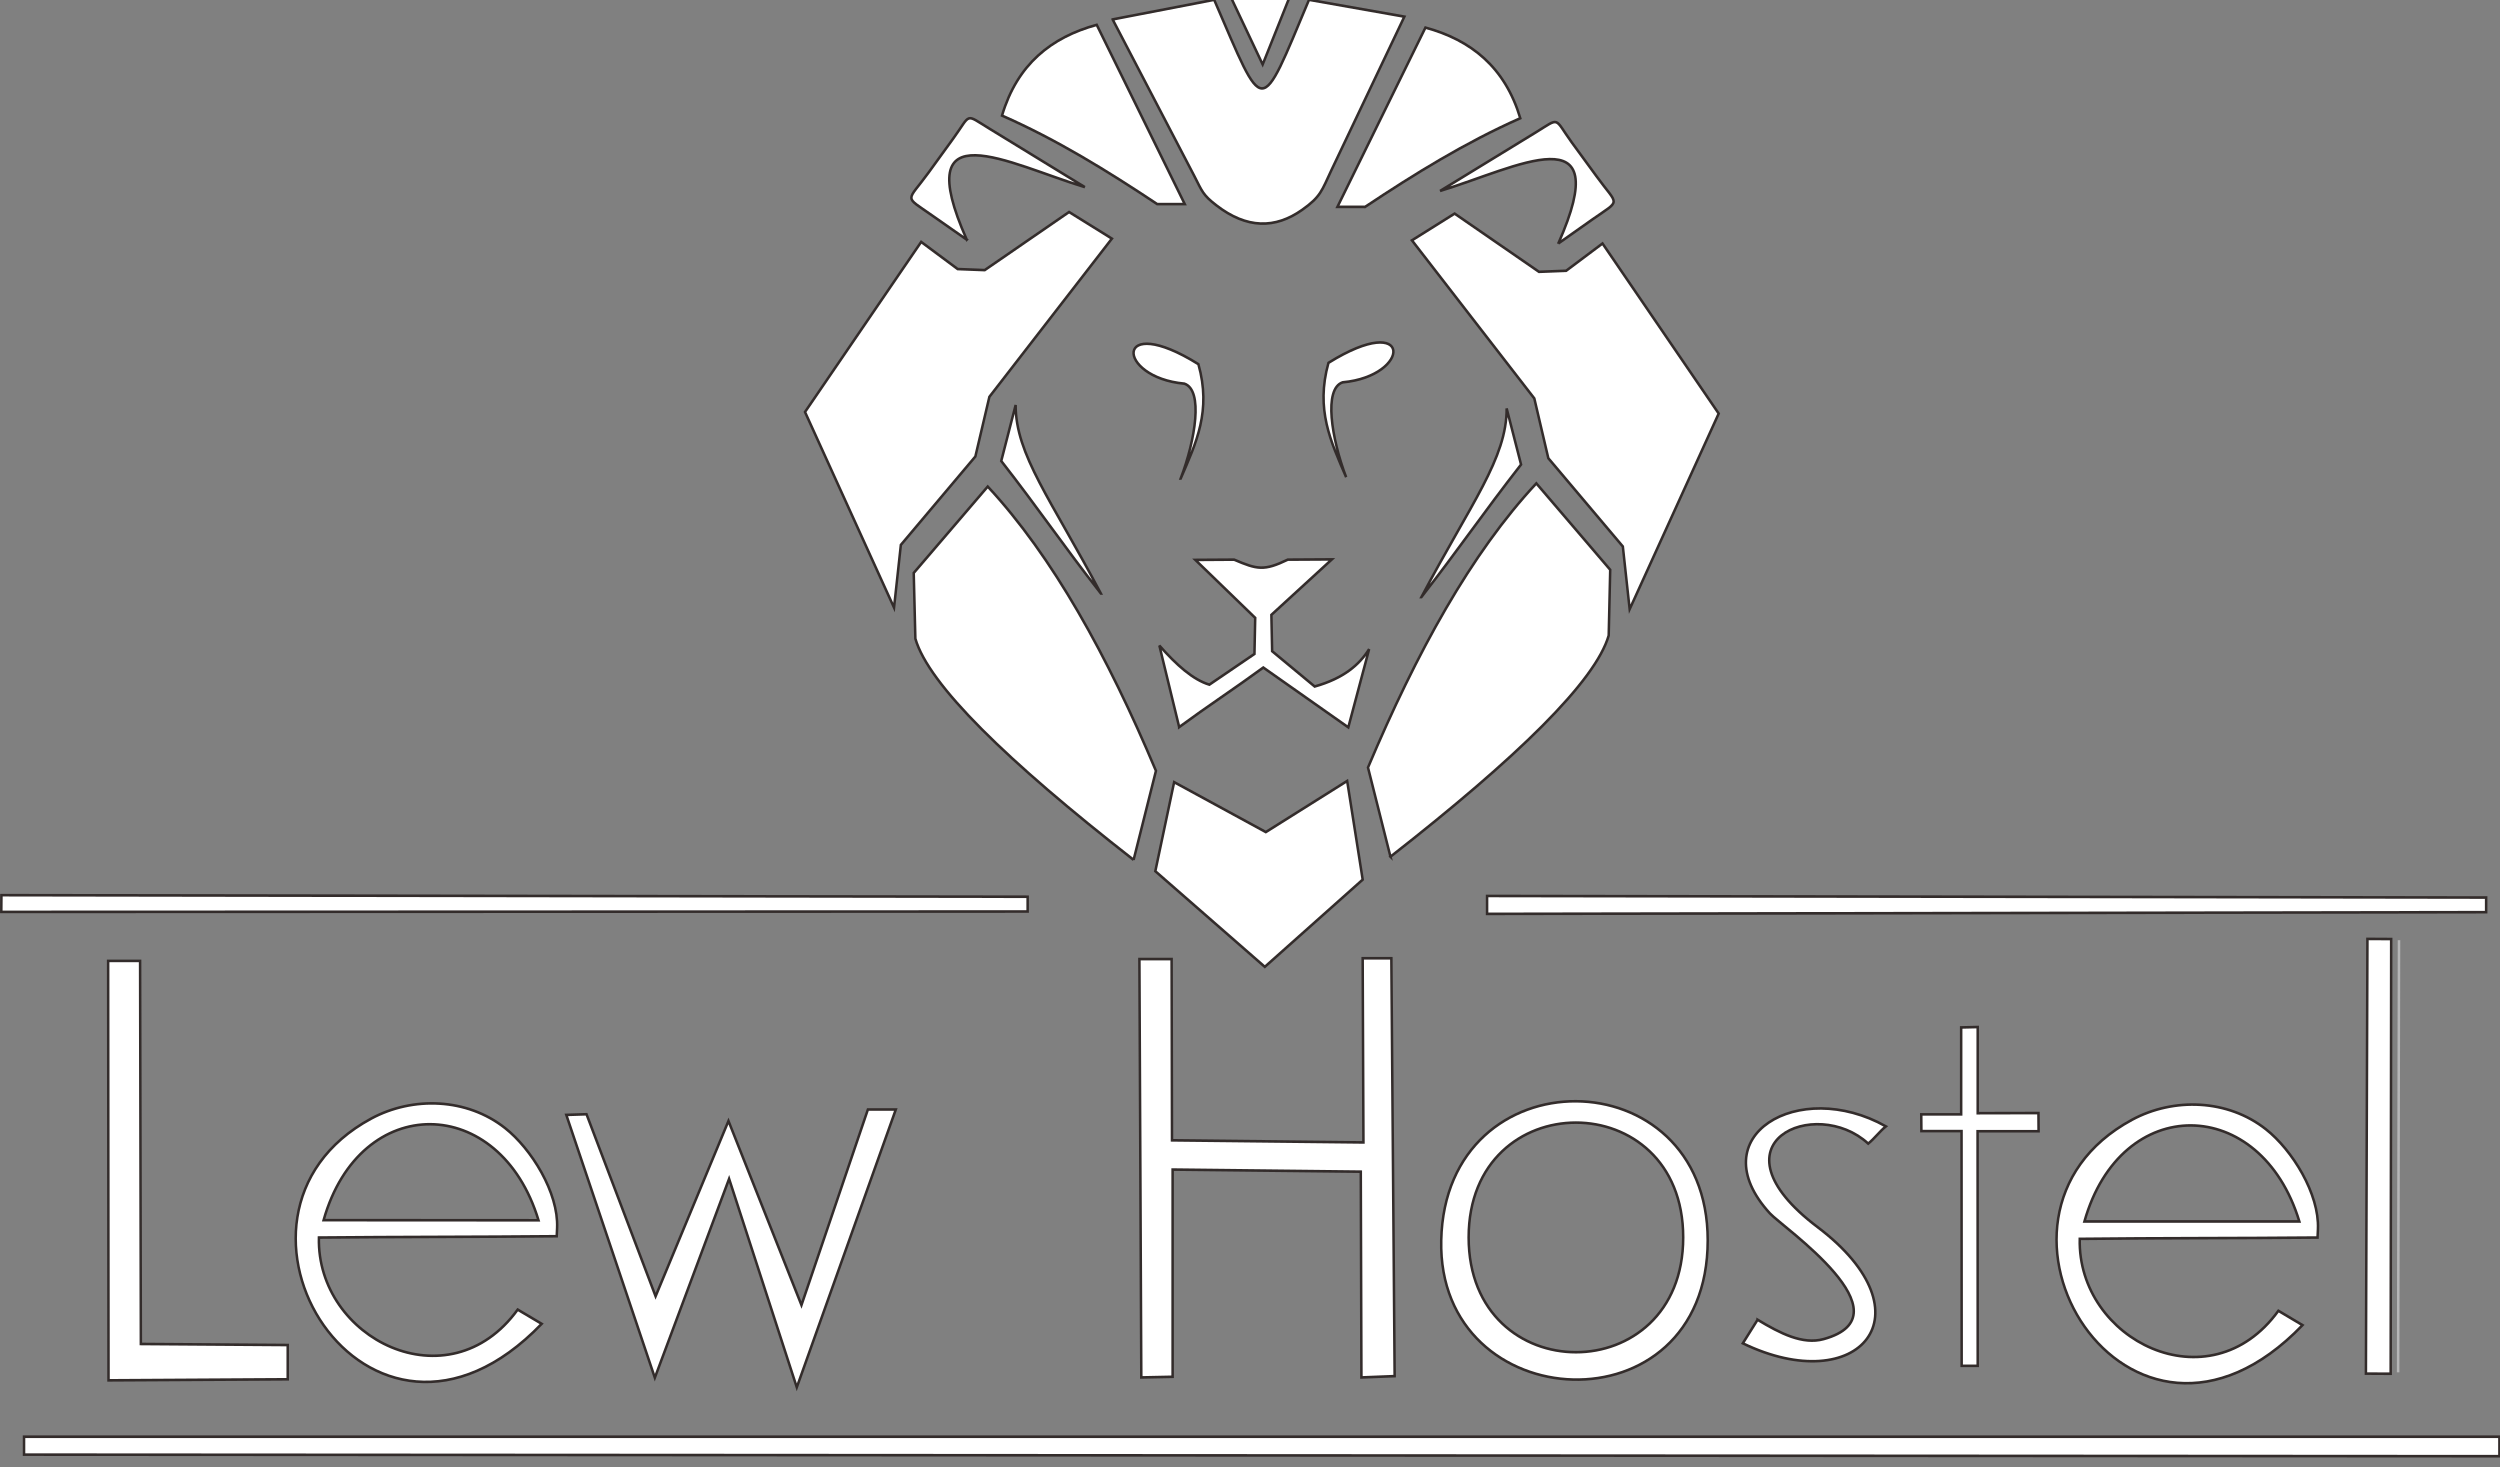 <?xml version="1.0" encoding="UTF-8" standalone="no"?>
<!-- Creator: CorelDRAW X7 -->

<svg
   xmlns:dc="http://purl.org/dc/elements/1.1/"
   xmlns:cc="http://creativecommons.org/ns#"
   xmlns:rdf="http://www.w3.org/1999/02/22-rdf-syntax-ns#"
   xmlns:svg="http://www.w3.org/2000/svg"
   xmlns="http://www.w3.org/2000/svg"
   xmlns:sodipodi="http://sodipodi.sourceforge.net/DTD/sodipodi-0.dtd"
   xmlns:inkscape="http://www.inkscape.org/namespaces/inkscape"
   xml:space="preserve"
   width="81.366"
   height="47.759"
   version="1.1"
   style="fill-rule:evenodd"
   viewBox="0 0 2296.329 1347.872"
   id="svg2"
   inkscape:version="0.48.3.1 r9886"
   sodipodi:docname="lew_hostel_logo.svg"><rect x="0" y="0" width="2296.329" height="1347.872" fill="#808080" stroke="none"/><sodipodi:namedview
   pagecolor="#ffffff"
   bordercolor="#666666"
   borderopacity="1"
   objecttolerance="10"
   gridtolerance="10"
   guidetolerance="10"
   inkscape:pageopacity="0"
   inkscape:pageshadow="2"
   inkscape:window-width="1366"
   inkscape:window-height="713"
   id="namedview68"
   showgrid="false"
   fit-margin-top="0"
   fit-margin-left="0"
   fit-margin-right="0"
   fit-margin-bottom="0"
   inkscape:zoom="5.0743655"
   inkscape:cx="32.771858"
   inkscape:cy="23.855658"
   inkscape:window-x="-3"
   inkscape:window-y="-3"
   inkscape:window-maximized="1"
   inkscape:current-layer="svg2" />
 <defs
   id="defs4">
  <style
   type="text/css"
   id="style6">
   
    .str1 {stroke:#B6B6B7;stroke-width:20}
    .str0 {stroke:#332C2B;stroke-width:20}
    .fil1 {fill:none}
    .fil0 {fill:#332C2B}
   
  </style>
 </defs>
 <g
   id="Layer_x0020_1"
   transform="matrix(0.116,0,0,0.121,-72.818,-876.712)"
   style="fill:#ffffff">
  <polygon
   class="fil0 str0"
   points="8765,14165 8765,14053 639,14041 638,14168 "
   id="polygon10"
   style="fill:#ffffff;stroke:#332c2b;stroke-width:20" />
  <polygon
   class="fil0 str0"
   points="20419,18300 20419,18152 818,18152 818,18288 "
   id="polygon12"
   style="fill:#ffffff;stroke:#332c2b;stroke-width:20" />
  <polygon
   class="fil0 str0"
   points="2906,17456 1743,17448 1737,14540 1484,14540 1487,17724 2906,17716 "
   id="polygon14"
   style="fill:#ffffff;stroke:#332c2b;stroke-width:20" />
  <polygon
   class="fil0 str0"
   points="11295,13174 10651,13562 9925,13183 9776,13859 10643,14585 11418,13923 "
   id="polygon16"
   style="fill:#ffffff;stroke:#332c2b;stroke-width:20" />
  <path
   class="fil0 str0"
   d="m 11638,13749 c -59,-226 -119,-451 -178,-677 385,-874 816,-1625 1333,-2157 195,218 390,437 585,656 -4,166 -8,332 -12,499 -105,347 -721,924 -1728,1679 z"
   id="path18"
   inkscape:connector-curvature="0"
   style="fill:#ffffff;stroke:#332c2b;stroke-width:20" />
  <path
   class="fil0 str0"
   d="m 9604,13773 c 59,-225 118,-451 177,-676 -384,-874 -816,-1625 -1332,-2158 -195,219 -391,438 -586,656 4,167 9,333 13,499 105,348 721,925 1728,1679 z"
   id="path20"
   inkscape:connector-curvature="0"
   style="fill:#ffffff;stroke:#332c2b;stroke-width:20" />
  <path
   class="fil0 str0"
   d="m 9965,12765 c 218,-154 448,-299 666,-452 228,154 444,300 673,454 55,-198 110,-396 165,-594 -78,121 -205,223 -431,284 -113,-89 -225,-178 -337,-268 -2,-92 -4,-184 -6,-276 160,-140 319,-281 479,-421 -117,1 -233,2 -349,2 -189,87 -242,75 -425,0 -102,1 -205,2 -307,2 158,147 316,293 474,440 -2,91 -4,183 -6,274 -119,78 -238,155 -357,233 -129,-37 -261,-150 -396,-297 52,206 105,413 157,619 z"
   id="path22"
   inkscape:connector-curvature="0"
   style="fill:#ffffff;stroke:#332c2b;stroke-width:20" />
  <path
   class="fil0 str0"
   d="m 11883,11778 c 302,-372 487,-635 789,-1006 -42,-159 -72,-267 -114,-426 1,379 -280,716 -675,1432 z"
   id="path24"
   inkscape:connector-curvature="0"
   style="fill:#ffffff;stroke:#332c2b;stroke-width:20" />
  <path
   class="fil0 str0"
   d="m 9345,11751 c -303,-371 -487,-635 -789,-1006 42,-158 72,-267 114,-425 -1,378 280,715 675,1431 z"
   id="path26"
   inkscape:connector-curvature="0"
   style="fill:#ffffff;stroke:#332c2b;stroke-width:20" />
  <path
   class="fil0 str0"
   d="m 11287,10868 c -117,-296 -179,-671 -28,-720 546,-48 562,-550 -112,-148 -103,355 18,596 140,868 z"
   id="path28"
   inkscape:connector-curvature="0"
   style="fill:#ffffff;stroke:#332c2b;stroke-width:20" />
  <path
   class="fil0 str0"
   d="m 9977,10878 c 117,-296 180,-671 29,-720 -546,-48 -562,-550 111,-148 104,355 -17,596 -140,868 z"
   id="path30"
   inkscape:connector-curvature="0"
   style="fill:#ffffff;stroke:#332c2b;stroke-width:20" />
  <polygon
   class="fil0 str0"
   points="13478,11394 13532,11870 14237,10385 13317,9094 13029,9301 12814,9309 12146,8867 11808,9070 12777,10270 12888,10724 "
   id="polygon32"
   style="fill:#ffffff;stroke:#332c2b;stroke-width:20" />
  <polygon
   class="fil0 str0"
   points="7761,11382 7707,11858 7002,10373 7922,9082 8211,9288 8425,9296 9093,8855 9432,9057 8462,10258 8351,10711 "
   id="polygon34"
   style="fill:#ffffff;stroke:#332c2b;stroke-width:20" />
  <path
   class="fil0 str0"
   d="m 12967,9094 c 91,-61 181,-122 272,-184 229,-154 204,-97 30,-327 -65,-85 -131,-171 -196,-257 -143,-190 -88,-191 -285,-75 -253,148 -505,296 -757,444 600,-174 1400,-603 936,399 z"
   id="path36"
   inkscape:connector-curvature="0"
   style="fill:#ffffff;stroke:#332c2b;stroke-width:20" />
  <path
   class="fil0 str0"
   d="m 8283,9065 c -91,-61 -182,-122 -273,-183 -229,-155 -203,-97 -29,-327 65,-86 130,-172 195,-258 144,-190 88,-191 286,-75 252,148 504,296 756,444 -599,-174 -1399,-603 -935,399 z"
   id="path38"
   inkscape:connector-curvature="0"
   style="fill:#ffffff;stroke:#332c2b;stroke-width:20" />
  <path
   class="fil0 str0"
   d="m 11437,8816 c 392,-250 793,-488 1229,-673 -122,-390 -392,-594 -751,-688 -232,453 -465,907 -697,1361 73,0 146,0 219,0 z"
   id="path40"
   inkscape:connector-curvature="0"
   style="fill:#ffffff;stroke:#332c2b;stroke-width:20" />
  <path
   class="fil0 str0"
   d="m 9791,8795 c -392,-250 -793,-488 -1229,-672 121,-391 392,-595 750,-689 233,454 465,908 697,1361 -72,0 -145,0 -218,0 z"
   id="path42"
   inkscape:connector-curvature="0"
   style="fill:#ffffff;stroke:#332c2b;stroke-width:20" />
  <path
   class="fil0 str0"
   d="m 9438,7393 c 216,397 432,794 648,1191 61,114 66,141 173,220 241,179 466,179 679,35 148,-100 156,-146 231,-299 193,-389 386,-778 579,-1168 -252,-42 -503,-85 -755,-128 -395,901 -348,893 -751,0 -268,50 -536,99 -804,149 z"
   id="path44"
   inkscape:connector-curvature="0"
   style="fill:#ffffff;stroke:#332c2b;stroke-width:20" />
  <polygon
   class="fil0 str0"
   points="10375,7226 10626,7735 10838,7226 "
   id="polygon46"
   style="fill:#ffffff;stroke:#332c2b;stroke-width:20" />
  <polygon
   class="fil0 str0"
   points="20314,14170 20314,14059 12403,14047 12403,14183 "
   id="polygon48"
   style="fill:#ffffff;stroke:#332c2b;stroke-width:20" />
  <path
   class="fil0 str0"
   d="m 3190,16508 1702,1 c -304,-964 -1413,-980 -1702,-1 z m 1727,787 c -1375,1369 -2777,-818 -1350,-1558 331,-171 759,-156 1060,72 208,157 424,490 412,758 -1,21 -2,42 -3,63 -628,6 -1255,4 -1883,10 -20,768 1027,1271 1574,547 63,36 127,72 190,108 z"
   id="path50"
   inkscape:connector-curvature="0"
   style="fill:#ffffff;stroke:#332c2b;stroke-width:20" />
  <polygon
   class="fil0 str0"
   points="5272,15704 5112,15709 5813,17704 6401,16194 6937,17777 7721,15668 7500,15668 6974,17153 6396,15755 5819,17086 "
   id="polygon52"
   style="fill:#ffffff;stroke:#332c2b;stroke-width:20" />
  <polygon
   class="fil0 str0"
   points="11424,15918 9908,15902 9905,14526 9650,14526 9665,17702 9913,17697 9913,16124 11403,16140 11408,17702 11671,17692 11645,14520 11418,14520 "
   id="polygon54"
   style="fill:#ffffff;stroke:#332c2b;stroke-width:20" />
  <path
   class="fil0 str0"
   d="m 13956,16639 c 0,-1162 -1699,-1162 -1699,0 0,1162 1699,1162 1699,0 z m 194,22 c 0,-1397 -2078,-1418 -2110,0 -32,1356 2110,1463 2110,0 z"
   id="path56"
   inkscape:connector-curvature="0"
   style="fill:#ffffff;stroke:#332c2b;stroke-width:20" />
  <path
   class="fil0 str0"
   d="m 14545,17264 c -39,59 -78,119 -117,179 916,424 1506,-220 591,-883 -884,-641 -12,-1000 402,-633 51,-40 89,-91 140,-131 -690,-372 -1478,75 -918,661 98,103 1116,771 425,954 -166,44 -345,-44 -523,-147 z"
   id="path58"
   inkscape:connector-curvature="0"
   style="fill:#ffffff;stroke:#332c2b;stroke-width:20" />
  <path
   class="fil0 str0"
   d="m 17133,16518 1702,0 c -305,-964 -1413,-980 -1702,0 z m 1727,787 c -1375,1369 -2777,-819 -1350,-1559 331,-171 759,-156 1060,72 208,157 424,490 412,758 -1,21 -2,42 -3,64 -628,6 -1255,3 -1883,10 -20,768 1027,1270 1573,546 64,37 128,73 191,109 z"
   id="path60"
   inkscape:connector-curvature="0"
   style="fill:#ffffff;stroke:#332c2b;stroke-width:20" />
  <polygon
   class="fil0 str0"
   points="15841,15705 15842,15832 16160,15832 16161,17614 16288,17614 16287,15833 16770,15833 16769,15695 16288,15696 16288,15042 16157,15045 16157,15705 "
   id="polygon62"
   style="fill:#ffffff;stroke:#332c2b;stroke-width:20" />
  <polygon
   class="fil0 str0"
   points="19374,14373 19362,17673 19558,17674 19562,14374 "
   id="polygon64"
   style="fill:#ffffff;stroke:#332c2b;stroke-width:20" />
  <line
   class="fil1 str1"
   x1="19617"
   y1="17663"
   x2="19624"
   y2="14383"
   id="line66"
   style="fill:#ffffff;stroke:#b6b6b7;stroke-width:20" />
 </g>
</svg>